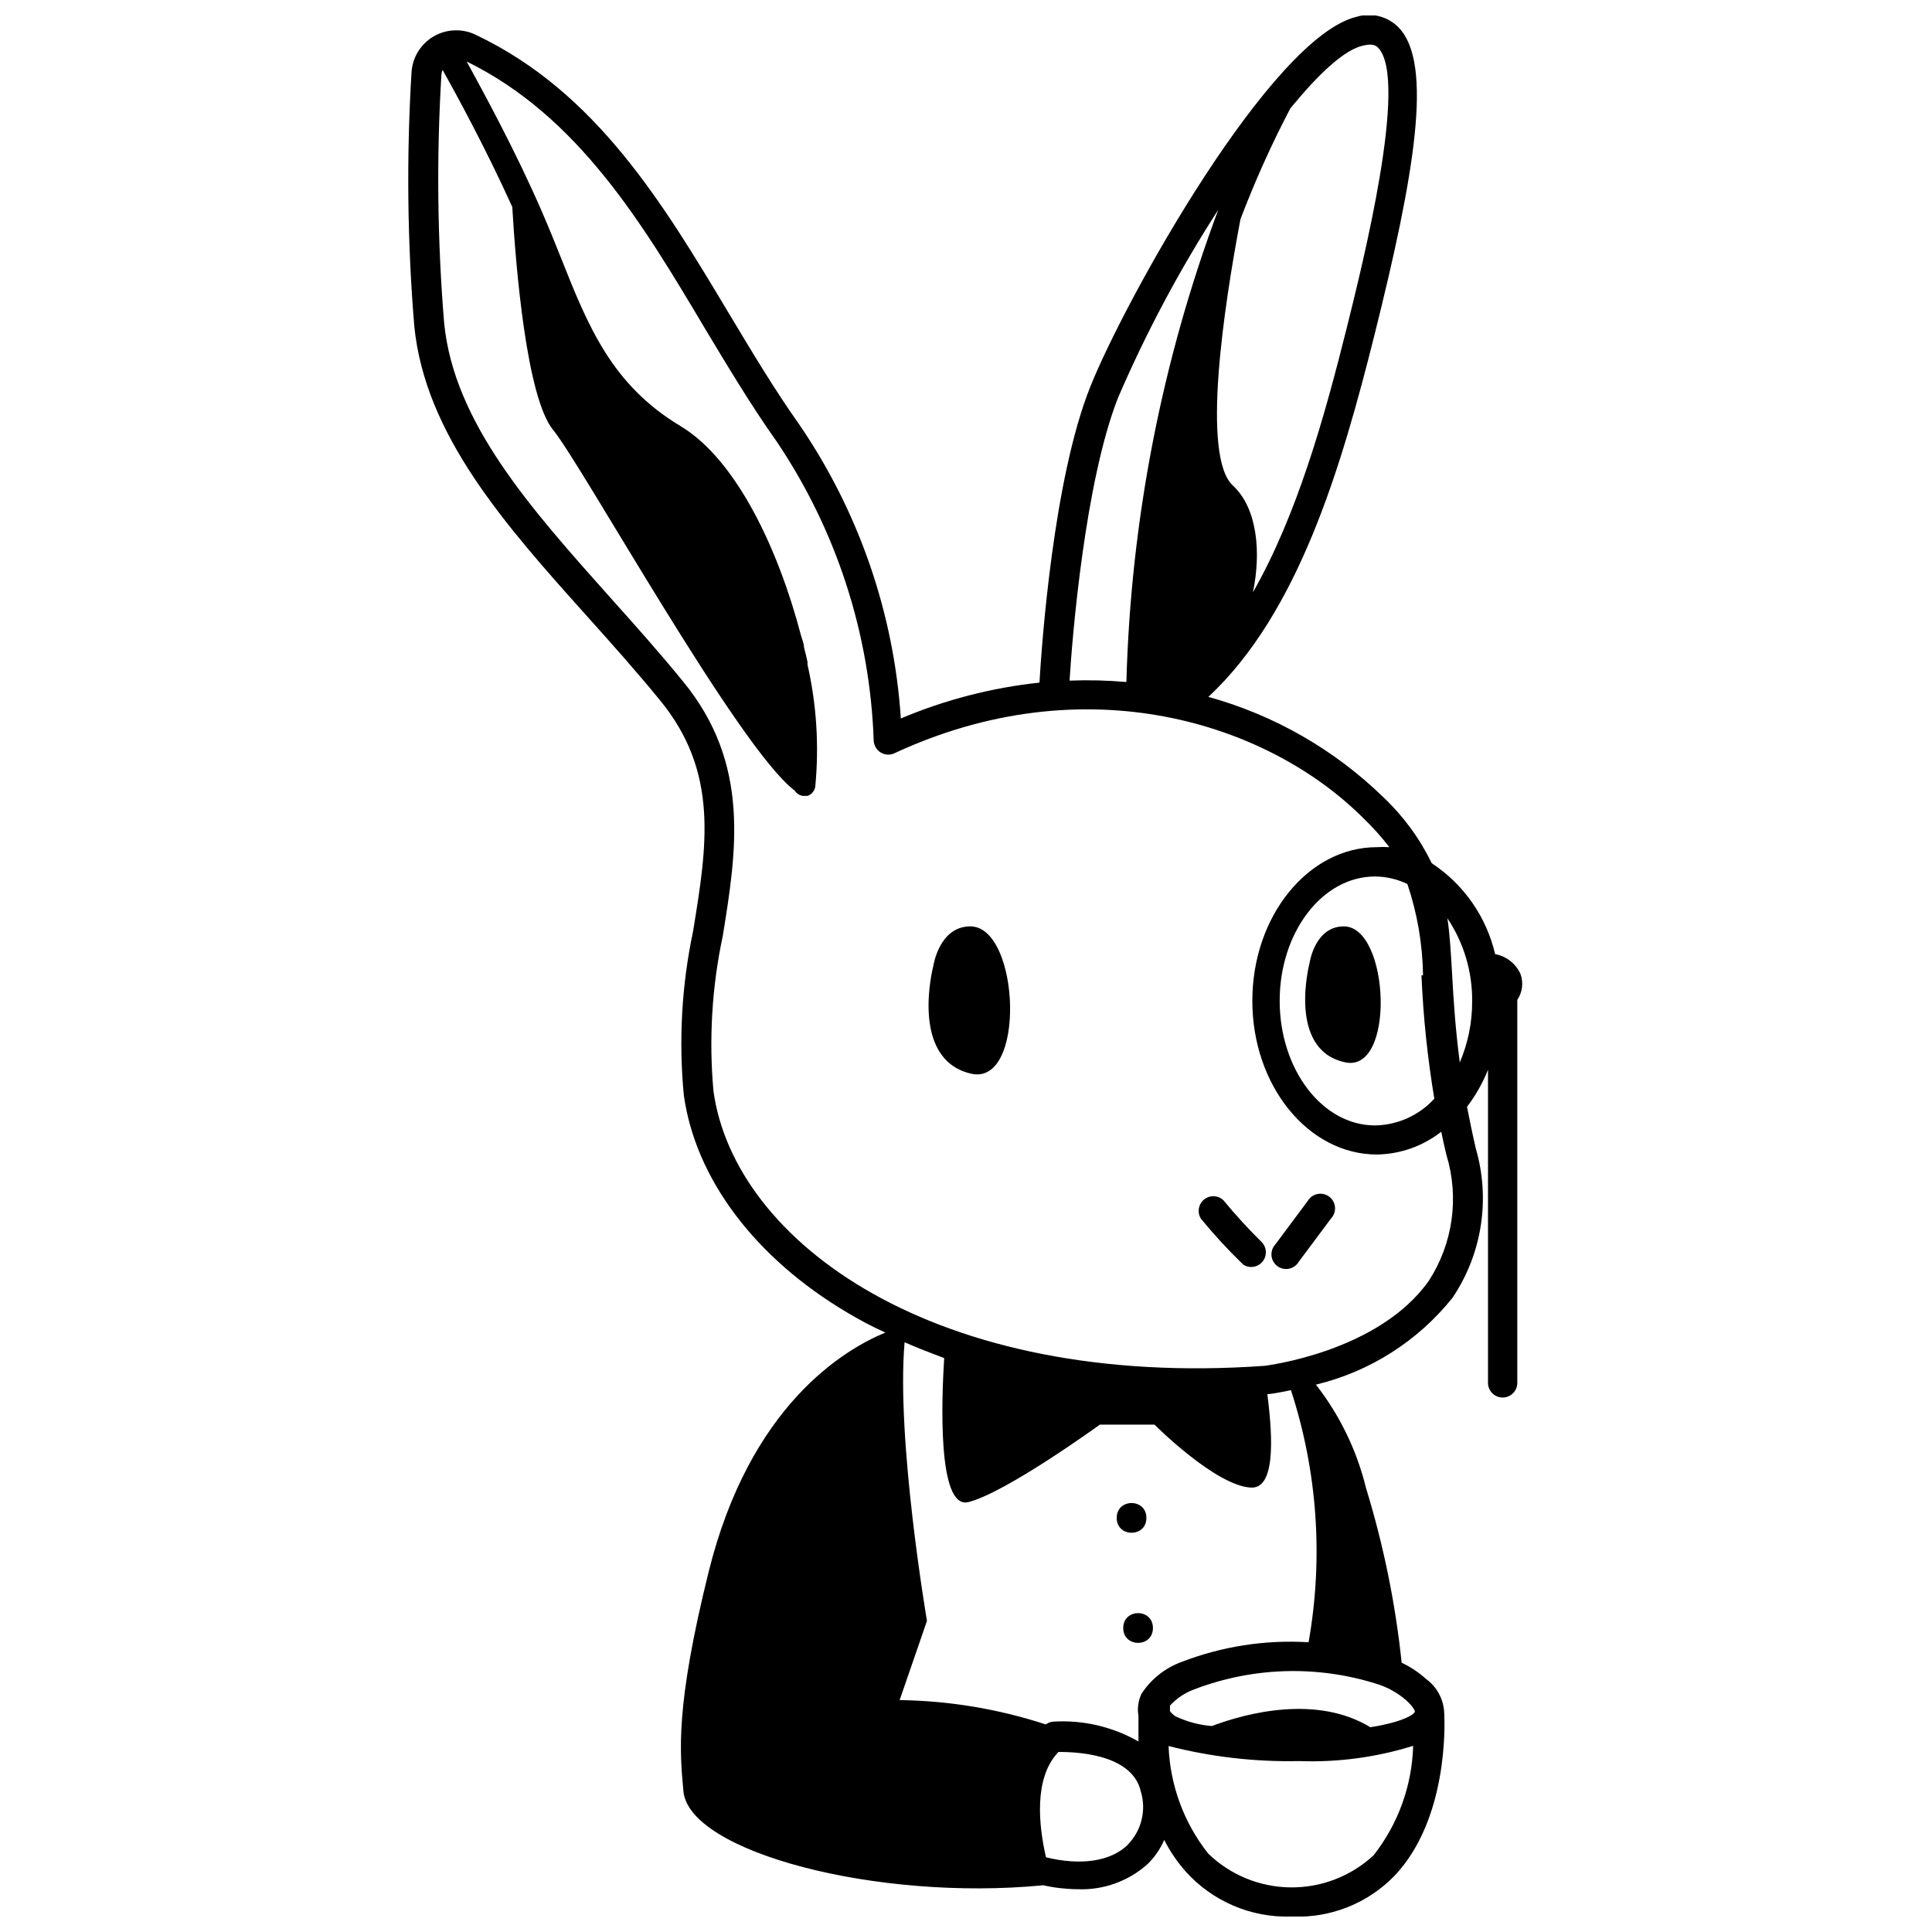 <?xml version="1.0" encoding="UTF-8"?>
<!-- Uploaded to: SVG Repo, www.svgrepo.com, Generator: SVG Repo Mixer Tools -->
<svg width="800px" height="800px" version="1.1" viewBox="144 144 512 512" xmlns="http://www.w3.org/2000/svg">
 <defs>
  <clipPath id="a">
   <path d="m252 148.09h296v503.81h-296z"/>
  </clipPath>
 </defs>
 <path d="m401.15 389.5c-8.293 0-9.812 10.496-9.812 10.496s-6.453 24.508 9.812 28.496c14.906 3.777 13.172-38.992 0-38.992z"/>
 <path d="m500.13 389.5c-7.715 0-9.078 9.707-9.078 9.707s-5.984 22.672 9.078 26.238c13.805 3.625 12.23-35.945 0-35.945z"/>
 <path d="m468.22 462.08c-1.426-1.355-3.644-1.43-5.16-0.168-1.512 1.258-1.844 3.449-0.77 5.102 3.492 4.25 7.223 8.301 11.18 12.121 1.66 1.078 3.867 0.734 5.121-0.801 1.25-1.535 1.148-3.769-0.242-5.18-3.566-3.512-6.949-7.207-10.129-11.074z"/>
 <path d="m490.58 462.24-8.605 11.547c-0.746 0.809-1.113 1.898-1.012 2.992 0.102 1.094 0.664 2.098 1.547 2.754 0.879 0.656 2 0.91 3.078 0.695 1.078-0.215 2.016-0.879 2.578-1.824l8.605-11.547 0.004 0.004c0.746-0.809 1.113-1.898 1.012-2.992-0.102-1.098-0.664-2.098-1.547-2.754-0.883-0.656-2-0.91-3.082-0.695-1.078 0.215-2.016 0.875-2.578 1.82z"/>
 <path d="m447.81 546.26c0 5.246-7.871 5.246-7.871 0 0-5.25 7.871-5.25 7.871 0"/>
 <path d="m449.54 575.44c0 5.246-7.871 5.246-7.871 0 0-5.25 7.871-5.25 7.871 0"/>
 <g clip-path="url(#a)">
  <path d="m546.94 402.1c-1.242-2.746-3.75-4.707-6.715-5.246-2.309-9.887-8.316-18.508-16.793-24.09-3.172-6.527-7.492-12.43-12.754-17.422-12.988-12.66-28.965-21.832-46.445-26.66 23.93-22.305 35.266-60.98 44.031-95.984 10.496-41.984 15.742-72.004 6.297-81.5v-0.004c-2.856-2.859-7.043-3.926-10.914-2.781-22.723 5.246-61.402 74.836-70.691 98.031-9.812 24.457-12.91 68.488-13.488 78.457-12.645 1.348-25.023 4.547-36.734 9.5-1.844-27.941-11.16-54.875-26.977-77.984-6.508-9.184-12.438-19.105-18.734-29.602-17.164-28.652-34.902-58.305-66.703-73.473-3.57-1.832-7.824-1.738-11.309 0.25-3.484 1.992-5.727 5.609-5.957 9.617-1.355 22.398-1.109 44.863 0.734 67.227 2.887 28.812 23.879 52.48 46.078 77.199 6.352 7.086 12.91 14.434 18.996 21.883 15.742 19.156 12.492 38.68 8.816 61.246-3.019 14.258-3.852 28.895-2.465 43.402 3.043 22.148 18.895 43.242 43.402 57.727 2.992 1.785 6.352 3.621 10.023 5.246-10.969 4.512-35.949 19.363-46.863 63.5-8.871 35.844-7.609 47.652-6.664 58.043 1.469 16.113 51.273 29.23 95.355 24.93l-0.004 0.004c3 0.672 6.059 1.023 9.133 1.047 6.781 0.27 13.402-2.102 18.473-6.613 1.895-1.836 3.41-4.031 4.461-6.453 1.527 3.012 3.434 5.812 5.668 8.344 7.102 7.922 17.34 12.301 27.973 11.965h0.367c10.164 0.41 20.016-3.543 27.078-10.863 14.168-15.008 13.277-40.199 13.121-42.98-0.105-3.629-1.891-7-4.828-9.133-1.934-1.734-4.109-3.184-6.457-4.301-1.645-15.699-4.809-31.199-9.445-46.289-2.434-9.969-6.957-19.309-13.277-27.395 14.293-3.445 27.035-11.551 36.211-23.039 7.832-11.641 10.078-26.156 6.141-39.621-0.891-3.883-1.625-7.504-2.309-10.969 2.289-3.008 4.16-6.309 5.562-9.812v82.969c0 2.144 1.738 3.883 3.883 3.883s3.883-1.738 3.883-3.883v-101.5c1.367-2.023 1.68-4.582 0.84-6.875zm-26.238 0.367c0.469 10.957 1.605 21.879 3.41 32.695-4.043 4.434-9.742 7-15.742 7.086-13.906 0-25.242-14.801-25.242-33.012s11.336-32.957 25.242-32.957c2.981 0.012 5.922 0.695 8.605 1.996 2.629 7.801 4.027 15.961 4.144 24.191zm-34.742-229.76c7.504-9.133 14.434-15.742 19.574-16.688 2.519-0.578 3.305 0.262 3.672 0.629 8.188 8.344-4.199 57.727-8.293 74.207-5.984 23.984-13.227 49.699-24.875 70.113 2.203-10.496 1.207-22.199-5.246-28.234-8.555-7.66-2.363-47.863 1.941-70.637 3.82-10.055 8.234-19.867 13.227-29.391zm-45.656 76.672c7.457-17.305 16.336-33.965 26.555-49.801-14.969 40.09-23.199 82.383-24.352 125.16-5.008-0.438-10.039-0.562-15.062-0.367 0.684-11.23 4.043-52.637 12.859-74.996zm2.57 383.52c-4.566 4.41-12.438 5.562-21.676 3.305-1.891-8.238-3.359-20.992 3.305-27.918 3.098 0 19.469 0 21.832 10.496l0.004 0.004c1.496 4.969 0.168 10.359-3.465 14.062zm65.074 2.832v0.004c-5.981 5.523-13.848 8.543-21.988 8.445-8.141-0.098-15.934-3.305-21.777-8.969-6.434-8.145-10.113-18.125-10.496-28.496 11.293 2.894 22.926 4.234 34.582 3.988 10.234 0.379 20.457-0.984 30.23-4.043-0.289 10.551-3.969 20.73-10.496 29.023zm0.523-45.605 0.004 0.004c3.019 0.875 5.812 2.398 8.184 4.461 1.891 1.73 2.309 2.781 2.309 2.992 0 0.211-0.684 1.363-5.246 2.731-2.152 0.609-4.344 1.082-6.559 1.414-14.168-8.605-32.695-3.832-41.984-0.316v0.004c-3.387-0.266-6.699-1.156-9.762-2.625-0.516-0.371-0.973-0.812-1.363-1.312v-1.469c1.691-1.859 3.793-3.297 6.137-4.199 15.445-5.984 32.461-6.578 48.285-1.68zm-17.684-10.91c-11.496-0.707-23.008 1.086-33.746 5.246-4.297 1.594-7.973 4.516-10.496 8.348-0.422 0.84-0.703 1.742-0.84 2.676-0.203 1.039-0.203 2.109 0 3.148v6.875c-6.879-3.934-14.762-5.762-22.668-5.25-0.688 0.07-1.34 0.324-1.891 0.734-12.508-4.098-25.566-6.273-38.73-6.453l7.242-20.992s-8.188-47.863-5.93-73.84c3.305 1.469 6.875 2.832 10.496 4.199-0.629 9.762-1.996 40.355 6.453 38.152 10.078-2.57 34.793-20.52 34.793-20.52h14.484s16.215 16.27 25.609 16.688c7.242 0.316 5.246-16.949 4.305-24.77 0.734 0 2.992-0.367 6.246-1.051 7.031 21.547 8.633 44.492 4.672 66.809zm31.855-95.777c-13.383 18.945-43.297 22.461-43.453 22.516-87.484 6.242-140.59-32.855-146.11-72.793-1.246-13.758-0.418-27.629 2.469-41.141 3.621-22.41 7.398-45.555-10.496-67.383-6.191-7.609-12.805-15.008-19.207-22.148-21.359-23.93-41.512-46.496-44.137-72.844-1.805-21.891-2.051-43.883-0.734-65.812 0.031-0.449 0.137-0.895 0.312-1.309 3.777 6.719 11.547 20.992 18.473 36.316 0.945 16.008 3.777 50.539 10.863 59.145 7.766 9.5 49.176 84.441 63.973 95.516v-0.004c0.473 0.77 1.262 1.289 2.152 1.418h1.262c1.086-0.379 1.875-1.328 2.047-2.465 1.039-10.801 0.348-21.695-2.047-32.277v-0.684c-0.281-1.328-0.594-2.66-0.945-3.988 0-1.051-0.523-2.098-0.789-3.098-5.93-22.672-17.055-46.551-31.906-55.473-18.316-10.969-24.562-26.609-31.75-44.715-1.574-3.883-3.148-7.871-4.934-11.965-7.086-16.375-15.742-32.117-19.996-39.938 29.492 14.434 46.602 42.93 62.977 70.48 6.086 10.129 12.387 20.676 19.102 30.125v0.004c15.859 23.492 24.789 50.973 25.77 79.297 0.039 1.254 0.68 2.41 1.719 3.109 1.043 0.695 2.356 0.848 3.527 0.406 50.59-23.617 99.031-8.398 124.54 17.109h0.004c2.477 2.383 4.773 4.941 6.871 7.664-1.098-0.07-2.203-0.07-3.305 0-18.211 0-33.012 18.262-33.012 40.723s14.801 40.723 33.012 40.723v0.004c6.191-0.094 12.184-2.215 17.055-6.035 0.418 1.996 0.84 4.039 1.363 6.141h0.004c3.449 11.27 1.738 23.488-4.672 33.375zm8.238-57.727c-1.207-9.184-1.68-16.793-2.047-23.457-0.316-5.246-0.578-10.496-1.258-14.906 4.367 6.531 6.656 14.234 6.559 22.094 0.016 5.519-1.094 10.98-3.254 16.059z"/>
 </g>
</svg>